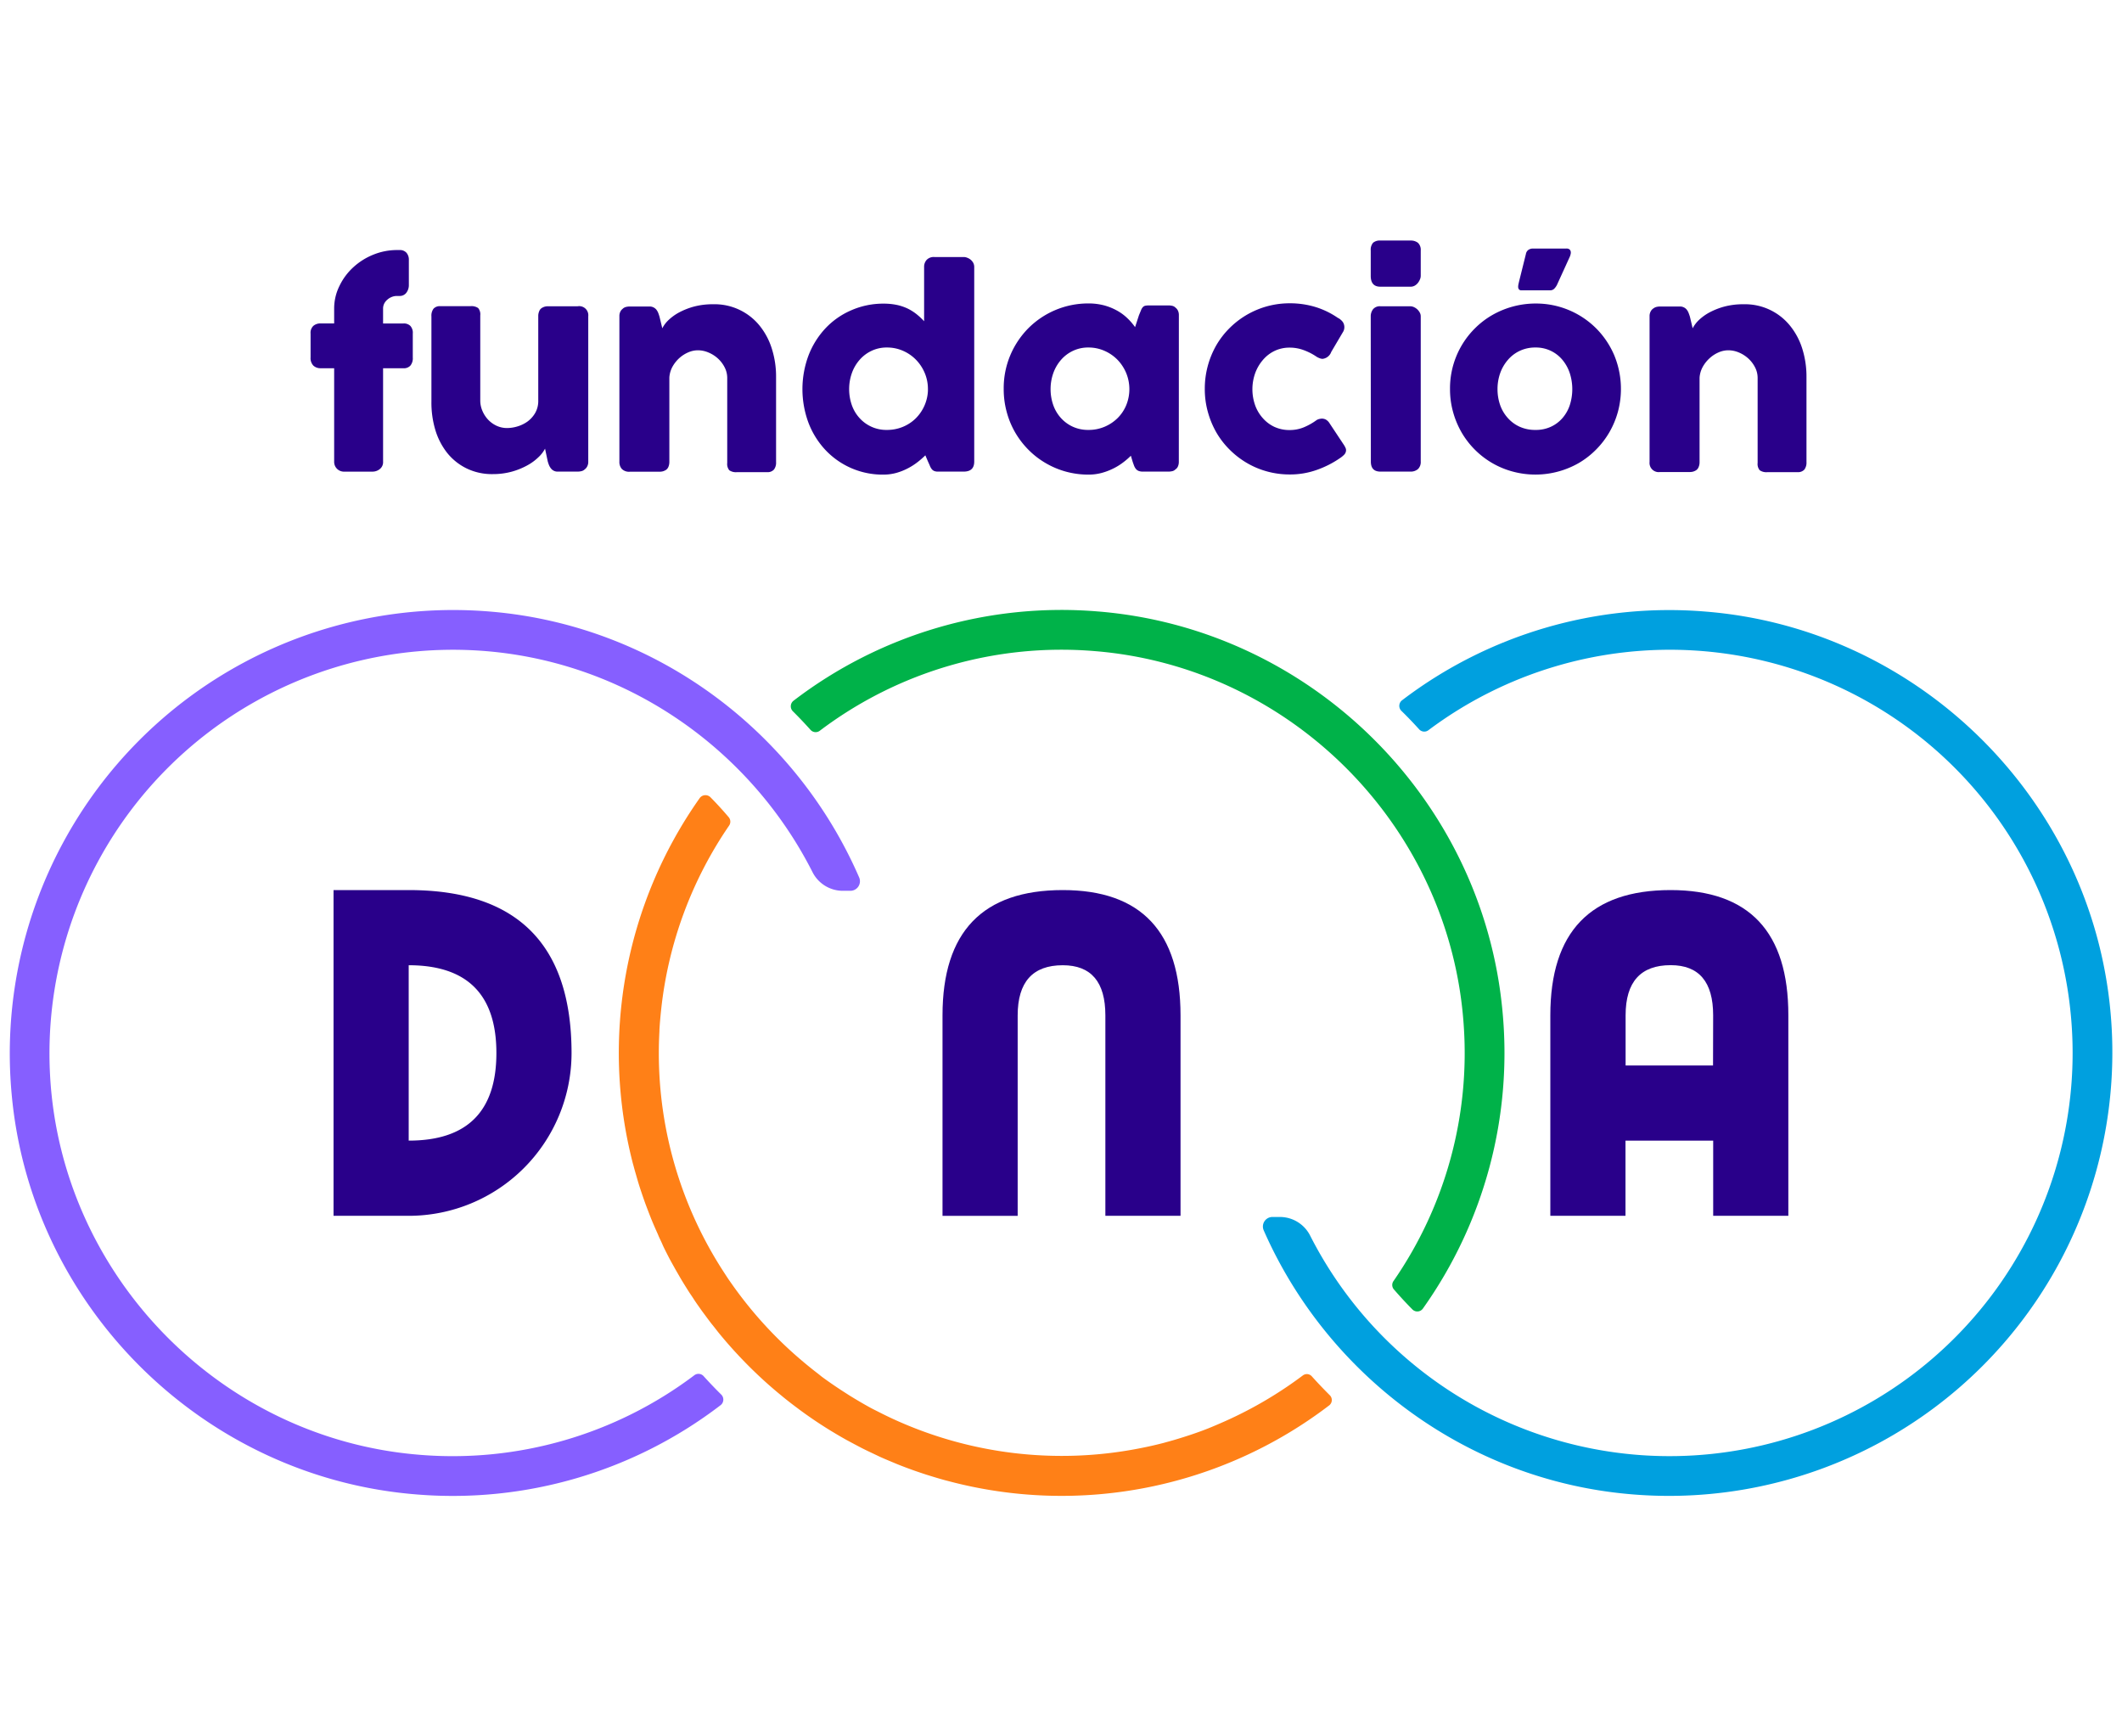 <?xml version="1.0" encoding="UTF-8"?>
<svg xmlns="http://www.w3.org/2000/svg" id="Capa_1" data-name="Capa 1" viewBox="0 0 550 450">
  <defs>
    <style>.cls-1{fill:#00b249;}.cls-2{fill:#29008a;}.cls-3{fill:#865fff;}.cls-4{fill:#ff8017;}.cls-5{fill:#00a0df;}</style>
  </defs>
  <path class="cls-1" d="M205.66,181.61a114.22,114.22,0,0,1,78.61-23.17c55.21,4.31,100,48.39,105.15,103.52a114.29,114.29,0,0,1-20.63,77.18,1.78,1.78,0,0,1-2.69.23q-2.5-2.52-4.83-5.22a1.76,1.76,0,0,1-.1-2.14,103.75,103.75,0,0,0,18.18-66.73c-3.64-51-44.63-92.43-95.62-96.54a103.87,103.87,0,0,0-71.25,20.64,1.78,1.78,0,0,1-2.4-.23c-1.48-1.65-3-3.25-4.57-4.81A1.82,1.82,0,0,1,205.66,181.61Z"></path>
  <path class="cls-2" d="M275.46,250.15q-11.68,0-11.69,13v51.95H244.29V263.14q0-32.46,31.17-32.47,30.51,0,30.52,32.47v51.95H286.5V263.14Q286.5,250.15,275.46,250.15Z"></path>
  <path class="cls-3" d="M186.76,364.17a114.2,114.2,0,0,1-78.63,23.14C52.76,383,7.88,338.64,3,283.32A114.92,114.92,0,0,1,127.7,158.55c42.53,3.76,78.64,31.17,95,68.88a2.48,2.48,0,0,1-2.29,3.43h-1.93a8.81,8.81,0,0,1-7.87-4.81c-16.5-32.61-49.62-55.57-87.88-57.52A104.6,104.6,0,0,0,13,279.08c3,51.55,44.15,93.73,95.61,97.93a104,104,0,0,0,71.35-20.6,1.78,1.78,0,0,1,2.41.23q2.22,2.46,4.57,4.78A1.83,1.83,0,0,1,186.76,364.17Z"></path>
  <path class="cls-4" d="M344.51,364.22a114.28,114.28,0,0,1-98.84,19.58l-.78-.2q-1.8-.5-3.57-1.05l-1.23-.38c-1.07-.35-2.14-.71-3.2-1.08l-1.54-.56q-1.46-.54-2.88-1.11l-1.81-.76q-1.31-.54-2.58-1.11l-2.1-1c-.74-.35-1.48-.7-2.22-1.07s-1.71-.89-2.56-1.34l-1.68-.9c-1.28-.71-2.55-1.45-3.8-2.21l-.35-.21q-4.32-2.64-8.38-5.66l-.18-.14q-1.91-1.41-3.75-2.9l-.43-.36c-1.15-.93-2.27-1.89-3.38-2.86l-.19-.17h0a116.12,116.12,0,0,1-12.52-13h0c-.43-.52-.84-1.05-1.25-1.58s-.82-1-1.22-1.54c-.54-.7-1.06-1.42-1.59-2.13s-.82-1.12-1.22-1.69-1-1.41-1.45-2.12-.82-1.21-1.21-1.82-.89-1.41-1.33-2.12-.78-1.28-1.16-1.94-.82-1.41-1.22-2.13-.75-1.34-1.11-2-.75-1.43-1.12-2.16-.7-1.39-1-2.09-.7-1.46-1-2.19-.64-1.44-.95-2.16-.64-1.48-.94-2.23-.58-1.47-.86-2.21-.58-1.51-.85-2.28-.52-1.48-.77-2.23-.52-1.56-.76-2.34-.44-1.51-.66-2.26-.46-1.59-.67-2.4c-.06-.2-.12-.4-.17-.6h0a114.49,114.49,0,0,1,17.32-94.67,1.84,1.84,0,0,1,2.79-.23c1.64,1.66,3.22,3.39,4.73,5.17a1.8,1.8,0,0,1,.1,2.19,103.84,103.84,0,0,0-17.61,47.73c-.18,1.71-.34,3.44-.44,5.17,0,.12,0,.23,0,.34-.1,1.85-.16,3.7-.16,5.57a104,104,0,0,0,16.91,57c.46.71.92,1.43,1.41,2.13s1.17,1.67,1.78,2.5,1.14,1.53,1.72,2.28a105,105,0,0,0,14.63,15.4c1.46,1.25,2.94,2.47,4.46,3.64.42.32.83.65,1.26,1,1.67,1.24,3.39,2.42,5.13,3.56l2.1,1.35c1.75,1.08,3.52,2.13,5.33,3.12.77.42,1.57.81,2.36,1.21,1.23.63,2.47,1.23,3.72,1.81A104.62,104.62,0,0,0,295,375.42l.57-.11c2-.39,4-.84,6-1.36l.82-.23c1.51-.4,3-.85,4.48-1.32.64-.21,1.29-.41,1.93-.63,1.45-.49,2.88-1,4.31-1.57,1-.4,2-.83,3-1.26l1.32-.58a104.67,104.67,0,0,0,20.25-11.9,1.72,1.72,0,0,1,2.32.22c1.51,1.68,3.07,3.31,4.66,4.9A1.75,1.75,0,0,1,344.51,364.22Z"></path>
  <path class="cls-5" d="M422.28,387.21c-42.33-3.75-78.3-30.93-94.75-68.38a2.47,2.47,0,0,1,2.28-3.44h1.88a8.79,8.79,0,0,1,7.83,4.72A104.48,104.48,0,0,0,536.8,263.74a104.37,104.37,0,0,0-166.57-74.5,1.78,1.78,0,0,1-2.39-.22c-1.49-1.64-3-3.23-4.61-4.79a1.82,1.82,0,0,1,.16-2.74,114.2,114.2,0,0,1,78.58-23c55.35,4.38,100.18,48.73,105.07,104A114.92,114.92,0,0,1,422.28,387.21Z"></path>
  <path class="cls-2" d="M86.61,80A13.13,13.13,0,0,1,88,74.07a15.77,15.77,0,0,1,3.61-4.84A17,17,0,0,1,96.76,66a16.27,16.27,0,0,1,6.15-1.2h.67a2.28,2.28,0,0,1,1.77.7,2.75,2.75,0,0,1,.62,1.9V73.8a3.26,3.26,0,0,1-.65,2.07,2.1,2.1,0,0,1-1.74.83h-.67a3.56,3.56,0,0,0-1.35.25,3.74,3.74,0,0,0-1.15.7,3.32,3.32,0,0,0-.81,1,2.86,2.86,0,0,0-.31,1.3v3.88h5.3a2.38,2.38,0,0,1,1.77.63,2.66,2.66,0,0,1,.63,2v6.18a3,3,0,0,1-.63,2.12,2.29,2.29,0,0,1-1.77.68h-5.3v24.19a2.27,2.27,0,0,1-.86,1.94,3,3,0,0,1-1.87.66H89.27a2.55,2.55,0,0,1-1.94-.76,2.53,2.53,0,0,1-.72-1.84V95.43H83.13a2.69,2.69,0,0,1-1.91-.68,2.79,2.79,0,0,1-.72-2.12V86.45a2.46,2.46,0,0,1,.72-2,2.8,2.8,0,0,1,1.91-.63h3.48Z"></path>
  <path class="cls-2" d="M151.56,121.65a2,2,0,0,1-.93.47,4.31,4.31,0,0,1-.92.1h-5.1a2.14,2.14,0,0,1-1.79-.8,3.76,3.76,0,0,1-.51-.85,9.22,9.22,0,0,1-.34-1l-.7-3.3a8.16,8.16,0,0,1-1.69,2.2,13.29,13.29,0,0,1-2.92,2.14,18.67,18.67,0,0,1-4,1.62,18.34,18.34,0,0,1-4.94.64,15,15,0,0,1-6.81-1.49,14.74,14.74,0,0,1-5-4,17.91,17.91,0,0,1-3.09-6,24.73,24.73,0,0,1-1-7.3V82a3,3,0,0,1,.55-2,2.19,2.19,0,0,1,1.78-.65h7.79a3,3,0,0,1,2,.49,2.53,2.53,0,0,1,.54,1.9v22a6.77,6.77,0,0,0,.56,2.75,7.75,7.75,0,0,0,1.5,2.3,7.23,7.23,0,0,0,2.21,1.57,6.45,6.45,0,0,0,2.68.57,9.56,9.56,0,0,0,2.63-.4,8.82,8.82,0,0,0,2.64-1.27,7.27,7.27,0,0,0,2-2.21,6.22,6.22,0,0,0,.81-3.25V81.87a3.09,3.09,0,0,1,.22-1.15,1.75,1.75,0,0,1,.66-.88,3.22,3.22,0,0,1,.82-.37,3.49,3.49,0,0,1,.9-.1h7.63a2.36,2.36,0,0,1,2.73,2.6v37.76a2.48,2.48,0,0,1-.29,1.18,2.07,2.07,0,0,1-.79.84Z"></path>
  <path class="cls-2" d="M161.41,80a2,2,0,0,1,.93-.47,4.47,4.47,0,0,1,.93-.1h5.09a2.26,2.26,0,0,1,1,.22,2.36,2.36,0,0,1,.75.58,3.7,3.7,0,0,1,.49.85c.12.31.23.64.34,1l.72,3a8,8,0,0,1,1.63-2.15,12.84,12.84,0,0,1,2.8-2,18.58,18.58,0,0,1,3.87-1.5,19,19,0,0,1,4.89-.58,15,15,0,0,1,12,5.51,18,18,0,0,1,3.2,6,23.79,23.79,0,0,1,1.1,7.3v22.1a2.93,2.93,0,0,1-.56,1.94,2.19,2.19,0,0,1-1.77.66h-7.8a3,3,0,0,1-2-.49,2.58,2.58,0,0,1-.53-1.9v-22a6,6,0,0,0-.66-2.75,8.12,8.12,0,0,0-1.74-2.3,8.38,8.38,0,0,0-2.45-1.56,7,7,0,0,0-2.78-.58,6.28,6.28,0,0,0-2.48.54,8.43,8.43,0,0,0-2.33,1.5A8.8,8.8,0,0,0,174.32,95a6.74,6.74,0,0,0-.83,2.82v21.93a3.29,3.29,0,0,1-.21,1.15,1.82,1.82,0,0,1-.66.88,3.27,3.27,0,0,1-.83.37,3.46,3.46,0,0,1-.89.1h-7.63a2.65,2.65,0,0,1-2.09-.71,2.69,2.69,0,0,1-.64-1.89V81.89a2.48,2.48,0,0,1,.28-1.18,2.16,2.16,0,0,1,.8-.84Z"></path>
  <path class="cls-2" d="M239.84,118a21.27,21.27,0,0,1-2.08,1.81,16.2,16.2,0,0,1-2.53,1.6,15.39,15.39,0,0,1-2.93,1.15A12.46,12.46,0,0,1,229,123a20.33,20.33,0,0,1-15.1-6.43,21.51,21.51,0,0,1-4.35-7,25,25,0,0,1,0-17.43,21.59,21.59,0,0,1,4.35-7,20,20,0,0,1,6.65-4.69A20.62,20.62,0,0,1,229,78.69a16.83,16.83,0,0,1,3.39.32,13.05,13.05,0,0,1,2.81.93,12.56,12.56,0,0,1,2.32,1.45,17.58,17.58,0,0,1,2,1.86V69.18a2.67,2.67,0,0,1,.66-1.83,2.52,2.52,0,0,1,2-.74h7.6a2.44,2.44,0,0,1,.92.19,3,3,0,0,1,.9.52,2.73,2.73,0,0,1,.66.81,2.29,2.29,0,0,1,.25,1.05v50.44c0,1.74-.91,2.6-2.73,2.6h-6.62a2.5,2.5,0,0,1-1.05-.17,1.56,1.56,0,0,1-.62-.49,3.39,3.39,0,0,1-.46-.81c-.13-.32-.3-.7-.5-1.13Zm-19.75-17.17a12.41,12.41,0,0,0,.7,4.17,9.74,9.74,0,0,0,2,3.35,9.32,9.32,0,0,0,7.09,3.07,10.75,10.75,0,0,0,4.06-.77,10.43,10.43,0,0,0,3.33-2.15,10.78,10.78,0,0,0,3.24-7.2v-.47a10.69,10.69,0,0,0-.81-4.12,10.9,10.9,0,0,0-2.25-3.44,10.51,10.51,0,0,0-3.37-2.34,10.16,10.16,0,0,0-4.2-.87,9.06,9.06,0,0,0-4,.87,9.37,9.37,0,0,0-3.09,2.34,10.54,10.54,0,0,0-2,3.44A12.34,12.34,0,0,0,220.09,100.83Z"></path>
  <path class="cls-2" d="M305.54,119.72a2.91,2.91,0,0,1-.21,1.1,1.71,1.71,0,0,1-.67.83,1.69,1.69,0,0,1-.88.47,4.38,4.38,0,0,1-.88.1h-6.64a3,3,0,0,1-1.15-.18,1.75,1.75,0,0,1-.71-.53,3.19,3.19,0,0,1-.46-.82c-.12-.33-.25-.68-.38-1.07l-.45-1.51a18.75,18.75,0,0,1-2.07,1.78,15.18,15.18,0,0,1-2.57,1.57,15.9,15.9,0,0,1-3,1.12,13.1,13.1,0,0,1-3.33.42,22,22,0,0,1-5.89-.78A21.69,21.69,0,0,1,271,120a21.46,21.46,0,0,1-4.44-3.44,22.31,22.31,0,0,1-3.43-4.47,21.93,21.93,0,0,1-2.2-5.32,22.42,22.42,0,0,1-.78-6,22,22,0,0,1,1.72-8.73,22.29,22.29,0,0,1,4.69-7,21.91,21.91,0,0,1,15.59-6.4,15.67,15.67,0,0,1,3.9.47,14.63,14.63,0,0,1,3.3,1.29,12.56,12.56,0,0,1,2.72,1.94,15.27,15.27,0,0,1,2.13,2.44l1-3.07.56-1.36a2.5,2.5,0,0,1,.48-.78,1.22,1.22,0,0,1,.62-.34,5.51,5.51,0,0,1,1.05-.08h5a4.38,4.38,0,0,1,.88.1,1.69,1.69,0,0,1,.88.47,2.15,2.15,0,0,1,.67.85,2.6,2.6,0,0,1,.21,1.08ZM272.3,100.83A12.41,12.41,0,0,0,273,105a9.89,9.89,0,0,0,2,3.35,9.4,9.4,0,0,0,3.09,2.25,9.51,9.51,0,0,0,4,.82,10.59,10.59,0,0,0,4.2-.82,10.75,10.75,0,0,0,3.38-2.25,10.21,10.21,0,0,0,2.24-3.35,11,11,0,0,0,0-8.29,11.05,11.05,0,0,0-2.24-3.44,10.67,10.67,0,0,0-3.38-2.34,10.12,10.12,0,0,0-4.2-.87,9.09,9.09,0,0,0-4,.87A9.37,9.37,0,0,0,275,93.27a10.73,10.73,0,0,0-2,3.44A12.33,12.33,0,0,0,272.3,100.83Z"></path>
  <path class="cls-2" d="M341.07,109a2.2,2.2,0,0,1,.9-.42,3.36,3.36,0,0,1,.66-.09,2.27,2.27,0,0,1,1,.24,2.78,2.78,0,0,1,1,1l3.78,5.7a5.76,5.76,0,0,1,.32.61,1.38,1.38,0,0,1,.15.54,1.67,1.67,0,0,1-.49,1.26,6.29,6.29,0,0,1-1.06.87,25.23,25.23,0,0,1-6.06,3.08,20.59,20.59,0,0,1-7,1.17,21.86,21.86,0,0,1-5.86-.78,21.45,21.45,0,0,1-5.25-2.21,22.07,22.07,0,0,1-4.45-3.44,21.35,21.35,0,0,1-3.45-4.47,22.75,22.75,0,0,1-2.2-5.32,22,22,0,0,1-.79-6,22.59,22.59,0,0,1,3-11.29,21.49,21.49,0,0,1,3.45-4.45,22,22,0,0,1,15.56-6.4,22.65,22.65,0,0,1,6.79,1,21.22,21.22,0,0,1,5.86,2.9l-.1-.1a4,4,0,0,1,1.18,1,2.39,2.39,0,0,1,.43,1.47,2.35,2.35,0,0,1-.4,1.25l-3,5.09A2.7,2.7,0,0,1,342.8,93a2.15,2.15,0,0,1-.75-.16,4.1,4.1,0,0,1-1-.52,15.12,15.12,0,0,0-3.19-1.6,10.32,10.32,0,0,0-3.62-.63,8.87,8.87,0,0,0-3.92.87,9.12,9.12,0,0,0-3,2.34,10.94,10.94,0,0,0-2,3.44,12.45,12.45,0,0,0,0,8.29,10.08,10.08,0,0,0,2,3.35,9.14,9.14,0,0,0,3,2.25,9.27,9.27,0,0,0,3.92.82,9.56,9.56,0,0,0,3.6-.67A16,16,0,0,0,341.07,109Z"></path>
  <path class="cls-2" d="M355.28,64.92a2.78,2.78,0,0,1,.6-2,2.66,2.66,0,0,1,1.89-.58h7.83a3,3,0,0,1,1.91.58,2.49,2.49,0,0,1,.73,2V71.5a2.45,2.45,0,0,1-.19.88,4,4,0,0,1-.52.91,2.89,2.89,0,0,1-.83.73,2.14,2.14,0,0,1-1.1.28h-7.83c-1.66,0-2.49-.93-2.49-2.8Zm0,17.08a3,3,0,0,1,.6-1.86,2.28,2.28,0,0,1,1.89-.77h7.73a2.51,2.51,0,0,1,.88.18,3.54,3.54,0,0,1,.88.54,3.43,3.43,0,0,1,.68.83,2,2,0,0,1,.3,1.08v37.62a2.52,2.52,0,0,1-.71,1.94,2.88,2.88,0,0,1-2,.66h-7.73c-1.66,0-2.49-.86-2.49-2.6Z"></path>
  <path class="cls-2" d="M375.83,100.83a21.9,21.9,0,0,1,6.46-15.74,21.6,21.6,0,0,1,4.47-3.43,22.65,22.65,0,0,1,11.27-3,22.06,22.06,0,0,1,15.64,6.4,22.2,22.2,0,0,1,4.72,7,22.78,22.78,0,0,1,.95,14.68,22.4,22.4,0,0,1-2.23,5.32,22,22,0,0,1-3.44,4.47A21.65,21.65,0,0,1,409.2,120a22.6,22.6,0,0,1-17.12,2.21,21.8,21.8,0,0,1-9.79-5.65,22,22,0,0,1-3.45-4.47,22.8,22.8,0,0,1-2.22-5.32A22,22,0,0,1,375.83,100.83Zm12.31,0a12.41,12.41,0,0,0,.69,4.17,9.87,9.87,0,0,0,2,3.35,9.12,9.12,0,0,0,3.07,2.25,9.7,9.7,0,0,0,4.07.82,9.26,9.26,0,0,0,4-.82,8.85,8.85,0,0,0,3-2.25,9.75,9.75,0,0,0,1.9-3.35,13.54,13.54,0,0,0,0-8.29,10.57,10.57,0,0,0-1.9-3.44,8.88,8.88,0,0,0-7-3.21,9.28,9.28,0,0,0-4.07.87,9.1,9.1,0,0,0-3.07,2.34,10.7,10.7,0,0,0-2,3.44A12.33,12.33,0,0,0,388.14,100.83Zm7.36-35a1.61,1.61,0,0,1,.69-1.1,2.1,2.1,0,0,1,1.1-.32H406a1.23,1.23,0,0,1,.76.2,1,1,0,0,1,.34.51,1.58,1.58,0,0,1,0,.69,3.53,3.53,0,0,1-.24.76l-3.31,7.26a3.84,3.84,0,0,1-.79,1.07,1.49,1.49,0,0,1-1,.34h-7.39a.77.77,0,0,1-.69-.27,1.12,1.12,0,0,1-.19-.64,3.56,3.56,0,0,1,.11-.81c.06-.29.12-.54.17-.74Z"></path>
  <path class="cls-2" d="M428.47,80a2,2,0,0,1,.93-.47,4.31,4.31,0,0,1,.92-.1h5.1a2.25,2.25,0,0,1,1,.22,2.16,2.16,0,0,1,.75.58,3.37,3.37,0,0,1,.49.85c.12.31.24.64.35,1l.71,3a8.19,8.19,0,0,1,1.63-2.15,12.84,12.84,0,0,1,2.8-2,18.58,18.58,0,0,1,3.87-1.5,19,19,0,0,1,4.9-.58,15,15,0,0,1,12,5.51,18,18,0,0,1,3.21,6,24.09,24.09,0,0,1,1.09,7.3v22.1a3,3,0,0,1-.55,1.94,2.22,2.22,0,0,1-1.78.66h-7.79a3,3,0,0,1-2-.49,2.53,2.53,0,0,1-.54-1.9v-22a6,6,0,0,0-.66-2.75,8.12,8.12,0,0,0-1.74-2.3,8.46,8.46,0,0,0-2.44-1.56,7,7,0,0,0-2.79-.58,6.31,6.31,0,0,0-2.48.54,8.23,8.23,0,0,0-2.32,1.5,8.84,8.84,0,0,0-1.8,2.26,6.72,6.72,0,0,0-.82,2.82v21.93a3.09,3.09,0,0,1-.22,1.15,1.82,1.82,0,0,1-.66.88,3.22,3.22,0,0,1-.82.37,3.54,3.54,0,0,1-.9.1h-7.63a2.38,2.38,0,0,1-2.73-2.6V81.89a2.48,2.48,0,0,1,.29-1.18,2.07,2.07,0,0,1,.79-.84Z"></path>
  <path class="cls-2" d="M105.93,230.67H86.45v84.42h19.48A42.21,42.21,0,0,0,148.14,273Q148.17,230.68,105.93,230.67Zm0,64.93V250.15q22.72,0,22.73,22.73T105.93,295.6Z"></path>
  <path class="cls-2" d="M433,230.67q-31.17,0-31.17,32.47v51.95h19.48V295.6h22.73v19.49h19.48V263.14Q463.55,230.68,433,230.67Zm11,45.46H421.34v-13q0-13,11.69-13,11,0,11,13Z"></path>
</svg>
